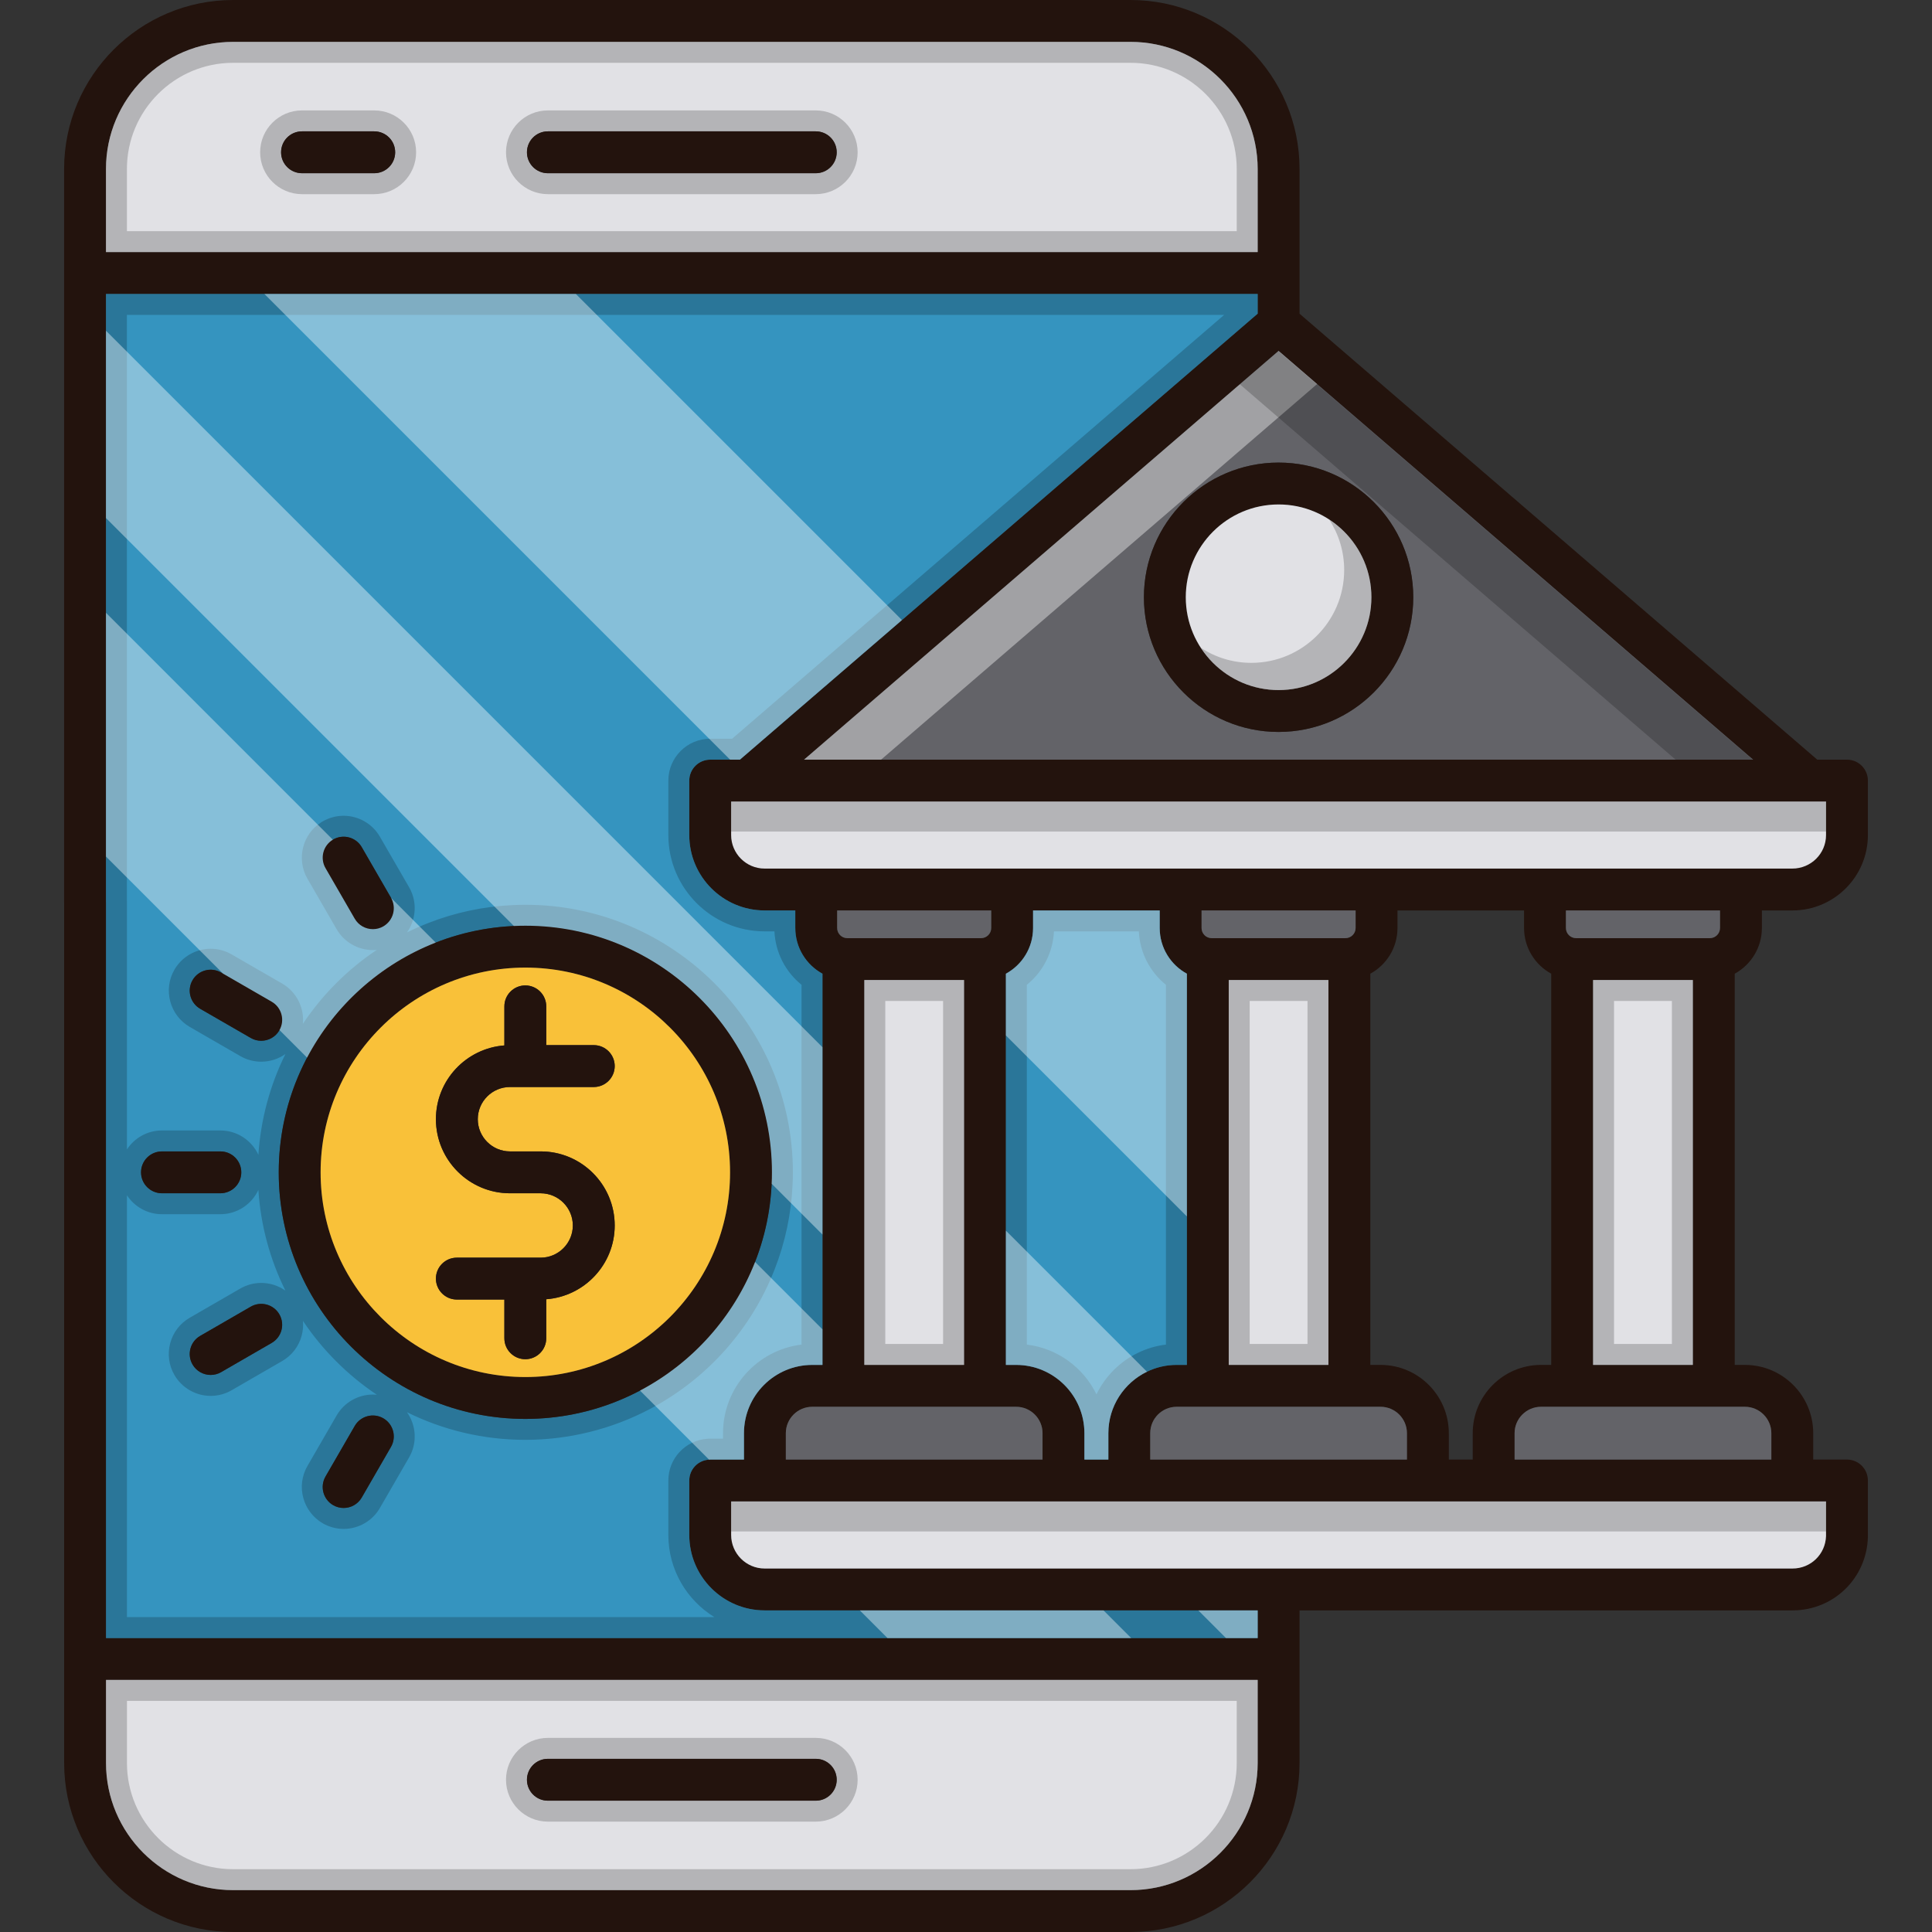 <?xml version="1.0" encoding="iso-8859-1"?>
<!-- Generator: Adobe Illustrator 19.0.0, SVG Export Plug-In . SVG Version: 6.00 Build 0)  -->
<svg version="1.1" id="Capa_1" xmlns="http://www.w3.org/2000/svg" xmlns:xlink="http://www.w3.org/1999/xlink" x="0px" y="0px"
	 viewBox="0 0 461.42 461.42" style="enable-background:new 0 0 461.42 461.42;" xml:space="preserve">
<rect x="0" y="0" width="461.42" height="461.42" fill="#333333" stroke="none"/>
<path style="fill:#23130D;" d="M420.79,221.64v-4.2h7.3c0.01,0,0.01,0,0.01,0c9.93,0,18.01-8.07,18.01-18v-13.01c0-2.76-2.24-5-5-5
	h-7.09L310.37,74.92V40.37C310.37,18.11,292.26,0,270,0H55.69C33.42,0,15.31,18.11,15.31,40.37v175.12c0,0.02,0.01,0.05,0.01,0.08
	V396.2c0,0,0,0.01,0,0.02c0,0,0,0.01,0,0.02v24.81c0,22.26,18.1,40.37,40.36,40.37H270c22.26,0,40.37-18.11,40.37-40.37v-24.82
	c0-0.01,0-0.01,0-0.01c0-0.01,0-0.01,0-0.01v-11.6h117.74c9.83,0,17.74-7.71,18-17.54v-13.48c0-2.76-2.24-5-5-5h-8.06v-6.3
	c0-9-7.32-16.31-16.32-16.31h-2.43v-93.43C418.16,230.44,420.79,226.34,420.79,221.64z M418.69,181.43H192.03l113.33-97.62
	L418.69,181.43z M25.31,40.37C25.31,23.62,38.94,10,55.69,10H270c16.75,0,30.37,13.62,30.37,30.37v19.84H25.31V40.37z
	 M300.37,421.05c0,16.75-13.63,30.37-30.37,30.37H55.68c-16.74,0-30.36-13.62-30.36-30.37v-19.83h275.05L300.37,421.05
	L300.37,421.05z M300.37,391.22H25.32V215.48c0-0.03-0.01-0.05-0.01-0.08V70.21h275.06v4.7L176.71,181.43h-7.09c-2.76,0-5,2.24-5,5
	v13.01c0,9.93,8.08,18,18.01,18c0,0,0,0,0.01,0h7.3v4.2c0,4.7,2.63,8.8,6.49,10.91v93.43H194c-9,0-16.32,7.31-16.32,16.31v6.3h-8.06
	c-2.76,0-5,2.24-5,5v13.01c0,9.93,8.08,18.01,18.01,18.01h117.74V391.22z M202.36,224.06c-1.33,0-2.42-1.09-2.42-2.42v-4.2h36.79
	v4.2c0,1.33-1.08,2.42-2.42,2.42H202.36z M230.24,234.06v91.92h-23.81v-91.92L230.24,234.06L230.24,234.06z M242.68,335.98
	c3.48,0,6.31,2.83,6.31,6.31v6.3h-61.31v-6.3c0-3.48,2.83-6.31,6.32-6.31H242.68z M283.46,232.55v93.43h-2.44
	c-8.99,0-16.31,7.31-16.31,16.31v6.3h-5.72v-6.3c0-9-7.32-16.31-16.31-16.31h-2.44v-93.43c3.87-2.11,6.49-6.21,6.49-10.91v-4.2
	h30.24v4.2C276.97,226.34,279.59,230.44,283.46,232.55z M289.39,224.06c-1.34,0-2.42-1.09-2.42-2.42v-4.2h36.79v4.2
	c0,1.33-1.09,2.42-2.43,2.42H289.39z M317.27,234.06v91.92h-23.81v-91.92L317.27,234.06L317.27,234.06z M329.71,335.98
	c3.48,0,6.31,2.83,6.31,6.31v6.3h-61.31v-6.3c0-3.48,2.83-6.31,6.31-6.31H329.71z M370.48,232.55v93.43h-2.43
	c-9,0-16.32,7.31-16.32,16.31v6.3h-5.71v-6.3c0-9-7.32-16.31-16.31-16.31h-2.44v-93.43c3.87-2.11,6.49-6.21,6.49-10.91v-4.2h30.23
	v4.2C363.99,226.34,366.62,230.44,370.48,232.55z M436.11,358.59v8.27c-0.14,4.35-3.65,7.75-8,7.75H182.63c0,0,0,0-0.01,0
	c-4.41,0-8-3.6-8-8.01v-8.01L436.11,358.59L436.11,358.59z M416.73,335.98c3.48,0,6.32,2.83,6.32,6.31v6.3h-61.32v-6.3
	c0-3.48,2.84-6.31,6.32-6.31H416.73z M376.42,224.06c-1.34,0-2.43-1.09-2.43-2.42v-4.2h36.8v4.2c0,1.33-1.09,2.42-2.43,2.42H376.42z
	 M404.3,234.06v91.92h-23.82v-91.92L404.3,234.06L404.3,234.06z M182.62,207.44c-4.41,0-8-3.59-8-8v-8.01h261.49v8.01
	c0,4.41-3.59,8-8.06,8c0,0,0,0-0.01,0H182.62z"/>
<g>
	<path style="fill:#636368;" d="M410.79,217.44v4.2c0,1.33-1.09,2.42-2.43,2.42h-31.94c-1.34,0-2.43-1.09-2.43-2.42v-4.2H410.79z"/>
	<path style="fill:#636368;" d="M323.76,217.44v4.2c0,1.33-1.09,2.42-2.43,2.42h-31.94c-1.34,0-2.42-1.09-2.42-2.42v-4.2H323.76z"/>
	<path style="fill:#636368;" d="M236.73,217.44v4.2c0,1.33-1.08,2.42-2.42,2.42h-31.95c-1.33,0-2.42-1.09-2.42-2.42v-4.2H236.73z"/>
</g>
<path style="fill:#E1E1E5;" d="M25.32,401.22v19.83c0,16.75,13.62,30.37,30.36,30.37H270c16.74,0,30.37-13.62,30.37-30.37v-19.83
	H25.32z M194.83,430.06h-63.98c-2.76,0-5-2.24-5-5s2.24-5,5-5h63.98c2.76,0,5,2.24,5,5C199.83,427.82,197.59,430.06,194.83,430.06z"
	/>
<path style="fill:#636368;" d="M336.02,342.29v6.3h-61.31v-6.3c0-3.48,2.83-6.31,6.31-6.31h48.69
	C333.19,335.98,336.02,338.81,336.02,342.29z"/>
<rect x="380.48" y="234.06" style="fill:#E1E1E5;" width="23.82" height="91.92"/>
<path style="fill:#636368;" d="M423.05,342.29v6.3h-61.32v-6.3c0-3.48,2.84-6.31,6.32-6.31h48.68
	C420.21,335.98,423.05,338.81,423.05,342.29z"/>
<g>
	<rect x="293.46" y="234.06" style="fill:#E1E1E5;" width="23.81" height="91.92"/>
	<path style="fill:#E1E1E5;" d="M436.11,358.59v8.27c-0.14,4.35-3.65,7.75-8,7.75H182.63c0,0,0,0-0.01,0c-4.41,0-8-3.6-8-8.01v-8.01
		L436.11,358.59L436.11,358.59z"/>
</g>
<path style="fill:#636368;" d="M248.99,342.29v6.3h-61.31v-6.3c0-3.48,2.83-6.31,6.32-6.31h48.68
	C246.16,335.98,248.99,338.81,248.99,342.29z"/>
<path style="fill:#E1E1E5;" d="M270,10H55.69c-16.75,0-30.38,13.62-30.38,30.37v19.84h275.06V40.37C300.37,23.62,286.75,10,270,10z
	 M89.38,41.37H72.13c-2.76,0-5-2.24-5-5c0-2.77,2.24-5,5-5h17.25c2.76,0,5,2.23,5,5C94.38,39.13,92.14,41.37,89.38,41.37z
	 M194.83,41.37h-63.98c-2.76,0-5-2.24-5-5c0-2.77,2.24-5,5-5h63.98c2.76,0,5,2.23,5,5C199.83,39.13,197.59,41.37,194.83,41.37z"/>
<path style="opacity:0.2;enable-background:new    ;" d="M295.37,406.22v14.83c0,13.989-11.381,25.37-25.37,25.37H55.68
	c-13.984,0-25.36-11.381-25.36-25.37v-14.83H295.37 M130.85,435.06h63.98c5.514,0,10-4.486,10-10s-4.486-10-10-10h-63.98
	c-5.514,0-10,4.486-10,10S125.336,435.06,130.85,435.06 M300.37,401.22H25.32v19.83c0,16.75,13.62,30.37,30.36,30.37H270
	c16.74,0,30.37-13.62,30.37-30.37V401.22L300.37,401.22z M130.85,430.06c-2.76,0-5-2.24-5-5s2.24-5,5-5h63.98c2.76,0,5,2.24,5,5
	s-2.24,5-5,5H130.85L130.85,430.06z"/>
<path style="opacity:0.2;enable-background:new    ;" d="M270,15c13.989,0,25.37,11.381,25.37,25.37v14.84H30.31V40.37
	C30.31,26.381,41.695,15,55.69,15H270 M130.85,46.37h63.98c5.514,0,10-4.486,10-10s-4.486-10-10-10h-63.98c-5.514,0-10,4.486-10,10
	S125.336,46.37,130.85,46.37 M72.13,46.37h17.25c5.514,0,10-4.486,10-10s-4.486-10-10-10H72.13c-5.514,0-10,4.486-10,10
	S66.616,46.37,72.13,46.37 M270,10H55.69c-16.75,0-30.38,13.62-30.38,30.37v19.84h275.06V40.37C300.37,23.62,286.75,10,270,10
	L270,10z M130.85,41.37c-2.76,0-5-2.24-5-5c0-2.77,2.24-5,5-5h63.98c2.76,0,5,2.23,5,5c0,2.76-2.24,5-5,5H130.85L130.85,41.37z
	 M72.13,41.37c-2.76,0-5-2.24-5-5c0-2.77,2.24-5,5-5h17.25c2.76,0,5,2.23,5,5c0,2.76-2.24,5-5,5H72.13L72.13,41.37z"/>
<rect x="206.43" y="234.06" style="fill:#E1E1E5;" width="23.81" height="91.92"/>
<path style="opacity:0.2;enable-background:new    ;" d="M399.3,239.06v81.92h-13.82v-81.92L399.3,239.06 M404.3,234.06h-23.82
	v91.92h23.82V234.06L404.3,234.06z"/>
<path style="opacity:0.2;enable-background:new    ;" d="M312.27,239.06v81.92h-13.81v-81.92L312.27,239.06 M317.27,234.06h-23.81
	v91.92h23.81V234.06L317.27,234.06z"/>
<path style="opacity:0.2;enable-background:new    ;" d="M225.24,239.06v81.92h-13.81v-81.92L225.24,239.06 M230.24,234.06h-23.81
	v91.92h23.81V234.06L230.24,234.06z"/>
<path style="fill:#E1E1E5;" d="M436.11,191.43v8.01c0,4.41-3.59,8-8.06,8c0,0,0,0-0.01,0H182.62c-4.41,0-8-3.59-8-8v-8.01H436.11z"
	/>
<rect x="174.62" y="191.43" style="opacity:0.2;enable-background:new    ;" width="261.49" height="7.17"/>
<rect x="174.62" y="358.59" style="opacity:0.2;enable-background:new    ;" width="261.49" height="7.17"/>
<path style="fill:#636368;" d="M305.36,83.81l-113.33,97.62h226.66L305.36,83.81z M305.36,174.81c-17.73,0-32.16-14.43-32.16-32.17
	c0-17.73,14.43-32.16,32.16-32.16c17.74,0,32.17,14.43,32.17,32.16C337.53,160.38,323.1,174.81,305.36,174.81z"/>
<path style="opacity:0.4;fill:#FFFFFF;enable-background:new    ;" d="M305.36,83.81l-113.33,97.62h18.4l104.13-89.7L305.36,83.81z"
	/>
<path style="opacity:0.2;enable-background:new    ;" d="M305.26,83.81l-9.2,7.92l104.13,89.7h18.4L305.26,83.81z"/>
<path style="fill:#3594BF;" d="M169.62,181.43h7.09l38.7-33.34l84.96-73.18v-4.7H25.31V215.4c0,0.03,0.01,0.05,0.01,0.08v175.74
	h275.05v-6.61H182.63c-9.93,0-18.01-8.08-18.01-18.01v-13.01c0-2.67,2.09-4.85,4.73-4.98c0.09-0.02,0.18-0.02,0.27-0.02h8.06v-6.3
	c0-9,7.32-16.31,16.32-16.31h2.43v-93.43c-3.86-2.11-6.49-6.21-6.49-10.91v-4.2h-7.3c-0.01,0-0.01,0-0.01,0
	c-9.93,0-18.01-8.07-18.01-18v-13.01C164.62,183.67,166.86,181.43,169.62,181.43z M79.57,200.5c2.39-1.38,5.45-0.56,6.83,1.83
	l6.98,12.08c0.01,0.02,0.02,0.03,0.03,0.05c1.34,2.38,0.51,5.41-1.86,6.78c-0.79,0.46-1.65,0.67-2.49,0.67
	c-1.73,0-3.41-0.89-4.34-2.5l-6.98-12.08c-1.36-2.36-0.58-5.38,1.75-6.78C79.52,200.53,79.54,200.52,79.57,200.5z M64.89,239.24
	c2.37,1.37,3.2,4.39,1.86,6.77c-0.01,0.02-0.02,0.04-0.03,0.06c-0.92,1.6-2.6,2.5-4.33,2.5c-0.85,0-1.71-0.21-2.5-0.67l-12.08-6.97
	c-2.39-1.39-3.21-4.44-1.83-6.83s4.44-3.22,6.83-1.83l0.47,0.27L64.89,239.24z M33.68,279.99c0-2.76,2.24-5,5-5h13.95
	c2.77,0,5,2.24,5,5s-2.23,5-5,5H38.68C35.92,284.99,33.68,282.75,33.68,279.99z M64.89,320.73l-12.08,6.98
	c-0.79,0.46-1.65,0.67-2.5,0.67c-1.72,0-3.4-0.89-4.33-2.5c-1.38-2.39-0.56-5.45,1.83-6.83l12.08-6.98
	c2.39-1.38,5.45-0.56,6.83,1.83S67.28,319.35,64.89,320.73z M93.38,345.56l-6.98,12.09c-0.92,1.6-2.6,2.5-4.33,2.5
	c-0.85,0-1.71-0.22-2.5-0.67c-2.39-1.39-3.21-4.44-1.83-6.84l6.98-12.08c1.38-2.39,4.44-3.21,6.83-1.83
	C93.94,340.12,94.76,343.17,93.38,345.56z M180.33,301.39c-5.18,13.24-15.01,24.15-27.48,30.72c-8.18,4.32-17.5,6.77-27.38,6.77
	c-32.48,0-58.9-26.42-58.9-58.89c0-9.88,2.44-19.21,6.77-27.39c6.57-12.47,17.49-22.3,30.72-27.48c5.83-2.29,12.12-3.67,18.68-3.96
	c0.91-0.05,1.82-0.07,2.73-0.07c32.47,0,58.89,26.42,58.89,58.9c0,0.91-0.02,1.82-0.07,2.72C184,289.27,182.62,295.56,180.33,301.39
	z"/>
<path style="opacity:0.2;enable-background:new    ;" d="M292.36,75.21l-80.214,69.092l-37.293,32.128h-5.233
	c-5.514,0-10,4.486-10,10v13.01c0,12.682,10.322,23,23.02,23h2.318c0.23,5.012,2.613,9.644,6.472,12.757v85.937
	c-10.549,1.272-18.75,10.275-18.75,21.156v1.3h-3.06c-0.148,0-0.431,0-0.793,0.044c-5.185,0.398-9.207,4.719-9.207,9.956v13.01
	c0,8.289,4.406,15.569,10.999,19.62H30.32V285.472c1.789,2.719,4.869,4.518,8.36,4.518h13.95c4.016,0,7.487-2.38,9.076-5.803
	c0.56,8.587,2.823,16.717,6.456,24.053c-1.665-1.176-3.68-1.84-5.778-1.84c-1.749,0-3.476,0.464-4.995,1.341L45.31,314.72
	c-2.312,1.335-3.967,3.492-4.658,6.072c-0.691,2.581-0.337,5.275,0.999,7.589c1.781,3.084,5.099,4.999,8.66,4.999
	c1.766,0,3.5-0.466,5.002-1.341l12.079-6.979c2.312-1.335,3.967-3.492,4.658-6.072c0.312-1.165,0.411-2.353,0.303-3.519
	c4.67,6.967,10.671,12.967,17.64,17.635c-0.31-0.029-0.622-0.044-0.935-0.044c-3.565,0-6.885,1.916-8.665,4.999l-6.985,12.089
	c-2.74,4.765-1.102,10.89,3.69,13.677c1.522,0.867,3.242,1.325,4.974,1.325c3.568,0,6.888-1.919,8.66-5l6.98-12.09
	c2.008-3.477,1.676-7.683-0.509-10.779c8.528,4.224,18.125,6.598,28.269,6.598c10.336,0,20.612-2.541,29.711-7.346
	c13.621-7.177,24.207-19.011,29.803-33.316c2.542-6.471,3.988-13.286,4.3-20.256c0.051-0.933,0.076-1.906,0.076-2.972
	c0-35.235-28.661-63.9-63.89-63.9c-1.063,0-2.038,0.025-2.98,0.076c-6.971,0.311-13.787,1.758-20.253,4.298
	c-1.715,0.671-3.395,1.415-5.035,2.226c2.147-3.049,2.507-7.188,0.591-10.635c-0.038-0.069-0.077-0.137-0.118-0.205l-6.945-12.02
	c-1.781-3.084-5.102-5-8.666-5c-1.749,0-3.476,0.463-4.994,1.34l-0.144,0.083l-0.06,0.04l-0.053,0.032l-0.018,0.012
	c-4.545,2.819-6.067,8.838-3.384,13.494l6.98,12.079c1.781,3.084,5.103,4.999,8.67,4.999c0.309,0,0.617-0.014,0.923-0.043
	c-6.96,4.658-12.965,10.653-17.644,17.654c0.35-3.773-1.471-7.601-4.949-9.612l-11.619-6.705l-0.447-0.257
	c-1.521-0.885-3.253-1.352-5.008-1.352c-3.563,0-6.883,1.918-8.666,5.004c-2.749,4.76-1.113,10.885,3.661,13.661l12.063,6.96
	c1.516,0.883,3.25,1.349,5.016,1.349c2.1,0,4.115-0.665,5.779-1.842c-3.705,7.473-5.907,15.695-6.461,24.07
	c-1.588-3.426-5.06-5.808-9.078-5.808H38.68c-3.491,0-6.571,1.799-8.36,4.518V215.48c0-0.108-0.003-0.215-0.01-0.322V75.21H292.36
	 M300.37,70.21H25.31V215.4c0,0.03,0.01,0.05,0.01,0.08v175.74h275.05v-6.61H182.63c-9.93,0-18.01-8.08-18.01-18.01v-13.01
	c0-2.67,2.09-4.85,4.73-4.98c0.09-0.02,0.18-0.02,0.27-0.02h8.06v-6.3c0-9,7.32-16.31,16.32-16.31h2.43v-93.43
	c-3.86-2.11-6.49-6.21-6.49-10.91v-4.2h-7.3c-0.01,0-0.01,0-0.01,0c-9.93,0-18.01-8.07-18.01-18v-13.01c0-2.76,2.24-5,5-5h7.09
	l38.7-33.34l84.96-73.18V70.21L300.37,70.21z M89.06,221.91c-1.73,0-3.41-0.89-4.34-2.5l-6.98-12.08c-1.36-2.36-0.58-5.38,1.75-6.78
	c0.03-0.02,0.05-0.03,0.08-0.05c0.787-0.454,1.646-0.67,2.494-0.67c1.729,0,3.41,0.897,4.336,2.5l6.98,12.08
	c0.01,0.02,0.02,0.03,0.03,0.05c1.34,2.38,0.51,5.41-1.86,6.78C90.76,221.7,89.9,221.91,89.06,221.91L89.06,221.91z M125.47,338.88
	c-32.48,0-58.9-26.42-58.9-58.89c0-9.88,2.44-19.21,6.77-27.39c6.57-12.47,17.49-22.3,30.72-27.48c5.83-2.29,12.12-3.67,18.68-3.96
	c0.91-0.05,1.82-0.07,2.73-0.07c32.47,0,58.89,26.42,58.89,58.9c0,0.91-0.02,1.82-0.07,2.72c-0.29,6.56-1.67,12.85-3.96,18.68
	c-5.18,13.24-15.01,24.15-27.48,30.72C144.67,336.43,135.35,338.88,125.47,338.88L125.47,338.88z M62.39,248.57
	c-0.85,0-1.71-0.21-2.5-0.67l-12.08-6.97c-2.39-1.39-3.21-4.44-1.83-6.83c0.926-1.603,2.608-2.504,4.336-2.505
	c0.848,0,1.707,0.217,2.494,0.675l0.47,0.27l11.61,6.7c2.37,1.37,3.2,4.39,1.86,6.77c-0.01,0.02-0.02,0.04-0.03,0.06
	C65.8,247.67,64.12,248.57,62.39,248.57L62.39,248.57z M38.68,284.99c-2.76,0-5-2.24-5-5s2.24-5,5-5h13.95c2.77,0,5,2.24,5,5
	s-2.23,5-5,5H38.68L38.68,284.99z M50.31,328.38c-1.72,0-3.4-0.89-4.33-2.5c-1.38-2.39-0.56-5.45,1.83-6.83l12.08-6.98
	c0.787-0.454,1.646-0.67,2.494-0.67c1.729,0,3.41,0.897,4.336,2.5c1.38,2.39,0.56,5.45-1.83,6.83l-12.08,6.98
	C52.02,328.17,51.16,328.38,50.31,328.38L50.31,328.38z M82.07,360.15c-0.85,0-1.71-0.22-2.5-0.67c-2.39-1.39-3.21-4.44-1.83-6.84
	l6.98-12.08c0.926-1.603,2.608-2.5,4.336-2.5c0.848,0,1.707,0.216,2.494,0.67c2.39,1.39,3.21,4.44,1.83,6.83l-6.98,12.09
	C85.48,359.25,83.8,360.15,82.07,360.15L82.07,360.15z"/>
<path style="fill:#3594BF;" d="M283.46,232.55v93.43h-2.44c-2.54,0-4.94,0.58-7.09,1.63c-5.45,2.64-9.22,8.22-9.22,14.68v6.3h-5.72
	v-6.3c0-9-7.32-16.31-16.31-16.31h-2.44v-93.43c3.87-2.11,6.49-6.21,6.49-10.91v-4.2h30.24v4.2
	C276.97,226.34,279.59,230.44,283.46,232.55z"/>
<path style="opacity:0.2;enable-background:new    ;" d="M271.988,222.44c0.23,5.017,2.613,9.649,6.472,12.76v85.931
	c-2.336,0.279-4.586,0.942-6.71,1.979c-4.374,2.119-7.822,5.662-9.887,9.903c-3.1-6.384-9.296-10.999-16.623-11.88V235.2
	c3.859-3.11,6.242-7.743,6.472-12.76H271.988 M276.97,217.44h-30.24v4.2c0,4.7-2.62,8.8-6.49,10.91v93.43h2.44
	c8.99,0,16.31,7.31,16.31,16.31v6.3h5.72v-6.3c0-6.46,3.77-12.04,9.22-14.68c2.15-1.05,4.55-1.63,7.09-1.63h2.44v-93.43
	c-3.87-2.11-6.49-6.21-6.49-10.91V217.44L276.97,217.44z"/>
<path style="fill:#23130D;" d="M305.36,110.48c-17.73,0-32.16,14.43-32.16,32.16c0,17.74,14.43,32.17,32.16,32.17
	c17.74,0,32.17-14.43,32.17-32.17C337.53,124.91,323.1,110.48,305.36,110.48z M305.36,164.81c-12.22,0-22.16-9.95-22.16-22.17
	s9.94-22.16,22.16-22.16c12.23,0,22.17,9.94,22.17,22.16C327.53,154.86,317.59,164.81,305.36,164.81z"/>
<path style="fill:#E1E1E5;" d="M327.53,142.64c0,12.22-9.94,22.17-22.17,22.17c-12.22,0-22.16-9.95-22.16-22.17
	s9.94-22.16,22.16-22.16C317.59,120.48,327.53,130.42,327.53,142.64z"/>
<path style="opacity:0.2;enable-background:new    ;" d="M327.53,142.64c0,12.22-9.94,22.17-22.17,22.17
	c-7.77,0-14.62-4.02-18.56-10.09c3.47,2.27,7.61,3.59,12.06,3.59c12.23,0,22.17-9.95,22.17-22.17c0-4.45-1.31-8.59-3.59-12.06
	C323.51,128.02,327.53,134.87,327.53,142.64z"/>
<g>
	<path style="fill:#23130D;" d="M199.83,36.37c0,2.76-2.24,5-5,5h-63.98c-2.76,0-5-2.24-5-5c0-2.77,2.24-5,5-5h63.98
		C197.59,31.37,199.83,33.6,199.83,36.37z"/>
	<path style="fill:#23130D;" d="M94.38,36.37c0,2.76-2.24,5-5,5H72.13c-2.76,0-5-2.24-5-5c0-2.77,2.24-5,5-5h17.25
		C92.14,31.37,94.38,33.6,94.38,36.37z"/>
	<path style="fill:#23130D;" d="M199.83,425.06c0,2.76-2.24,5-5,5h-63.98c-2.76,0-5-2.24-5-5s2.24-5,5-5h63.98
		C197.59,420.06,199.83,422.3,199.83,425.06z"/>
	<path style="fill:#23130D;" d="M125.47,221.09c-32.48,0-58.9,26.42-58.9,58.9c0,32.47,26.42,58.89,58.9,58.89
		c32.47,0,58.89-26.42,58.89-58.89C184.36,247.51,157.94,221.09,125.47,221.09z M125.47,328.88c-26.96,0-48.9-21.93-48.9-48.89
		s21.94-48.9,48.9-48.9s48.89,21.94,48.89,48.9C174.36,306.95,152.43,328.88,125.47,328.88z"/>
</g>
<path style="fill:#F9C139;" d="M125.47,231.09c-26.96,0-48.9,21.94-48.9,48.9s21.94,48.89,48.9,48.89s48.89-21.93,48.89-48.89
	C174.36,253.03,152.43,231.09,125.47,231.09z M121.8,274.99h7.33c9.75,0,17.68,7.93,17.68,17.69c0,9.3-7.22,16.93-16.35,17.62v9.32
	c0,2.76-2.24,5-5,5s-5-2.24-5-5v-9.25h-11.35c-2.76,0-5-2.24-5-5c0-2.77,2.24-5,5-5h16.34c0.01,0,0.01-0.01,0.01-0.01
	c0.01,0,0.01,0.01,0.01,0.01h3.66c4.23,0,7.68-3.45,7.68-7.69s-3.45-7.69-7.68-7.69h-7.33c-9.75,0-17.69-7.94-17.69-17.69
	c0-9.3,7.22-16.93,16.35-17.62v-9.33c0-2.76,2.24-5,5-5s5,2.24,5,5v9.26h11.35c2.76,0,5,2.24,5,5s-2.24,5-5,5H121.8
	c-4.24,0-7.69,3.45-7.69,7.69C114.11,271.54,117.56,274.99,121.8,274.99z"/>
<g>
	<path style="fill:#23130D;" d="M146.81,292.68c0,9.3-7.22,16.93-16.35,17.62v9.32c0,2.76-2.24,5-5,5s-5-2.24-5-5v-9.25h-11.35
		c-2.76,0-5-2.24-5-5c0-2.77,2.24-5,5-5h16.34c0.01,0,0.01-0.01,0.01-0.01c0.01,0,0.01,0.01,0.01,0.01h3.66
		c4.23,0,7.68-3.45,7.68-7.69s-3.45-7.69-7.68-7.69h-7.33c-9.75,0-17.69-7.94-17.69-17.69c0-9.3,7.22-16.93,16.35-17.62v-9.33
		c0-2.76,2.24-5,5-5s5,2.24,5,5v9.26h11.35c2.76,0,5,2.24,5,5s-2.24,5-5,5H121.8c-4.24,0-7.69,3.45-7.69,7.69s3.45,7.69,7.69,7.69
		h7.33C138.88,274.99,146.81,282.92,146.81,292.68z"/>
	<path style="fill:#23130D;" d="M91.55,221.24c-0.79,0.46-1.65,0.67-2.49,0.67c-1.73,0-3.41-0.89-4.34-2.5l-6.98-12.08
		c-1.38-2.39-0.56-5.45,1.83-6.83s5.45-0.56,6.83,1.83l6.98,12.08C94.76,216.8,93.94,219.86,91.55,221.24z"/>
	<path style="fill:#23130D;" d="M66.72,246.07c-0.92,1.6-2.6,2.5-4.33,2.5c-0.85,0-1.71-0.21-2.5-0.67l-12.08-6.97
		c-2.39-1.39-3.21-4.44-1.83-6.83s4.44-3.22,6.83-1.83l12.08,6.97C67.28,240.62,68.1,243.68,66.72,246.07z"/>
	<path style="fill:#23130D;" d="M57.63,279.99c0,2.76-2.23,5-5,5H38.68c-2.76,0-5-2.24-5-5s2.24-5,5-5h13.95
		C55.4,274.99,57.63,277.23,57.63,279.99z"/>
	<path style="fill:#23130D;" d="M64.89,320.73l-12.08,6.98c-0.79,0.46-1.65,0.67-2.5,0.67c-1.72,0-3.4-0.89-4.33-2.5
		c-1.38-2.39-0.56-5.45,1.83-6.83l12.08-6.98c2.39-1.38,5.45-0.56,6.83,1.83S67.28,319.35,64.89,320.73z"/>
	<path style="fill:#23130D;" d="M93.38,345.56l-6.98,12.09c-0.92,1.6-2.6,2.5-4.33,2.5c-0.85,0-1.71-0.22-2.5-0.67
		c-2.39-1.39-3.21-4.44-1.83-6.84l6.98-12.08c1.38-2.39,4.44-3.21,6.83-1.83C93.94,340.12,94.76,343.17,93.38,345.56z"/>
</g>
<g style="opacity:0.4;">
	<path style="fill:#FFFFFF;" d="M104.06,225.12c-13.23,5.18-24.15,15.01-30.72,27.48l-6.59-6.59c1.34-2.38,0.51-5.4-1.86-6.77
		l-11.61-6.7l-27.97-27.97v-58.21l54.18,54.19c-2.33,1.4-3.11,4.42-1.75,6.78l6.98,12.08c0.93,1.61,2.61,2.5,4.34,2.5
		c0.84,0,1.7-0.21,2.49-0.67c2.37-1.37,3.2-4.4,1.86-6.78L104.06,225.12z"/>
	<path style="fill:#FFFFFF;" d="M196.43,317.49v8.49H194c-9,0-16.32,7.31-16.32,16.31v6.3h-8.06c-0.09,0-0.18,0-0.27,0.02
		l-16.5-16.5c12.47-6.57,22.3-17.48,27.48-30.72L196.43,317.49z"/>
	<polygon style="fill:#FFFFFF;" points="270.16,391.22 211.96,391.22 205.35,384.61 263.55,384.61 	"/>
	<path style="fill:#FFFFFF;" d="M196.43,250.11v44.74l-12.14-12.14c0.05-0.9,0.07-1.81,0.07-2.72c0-32.48-26.42-58.9-58.89-58.9
		c-0.91,0-1.82,0.02-2.73,0.07l-97.43-97.43V78.99L196.43,250.11z"/>
	<path style="fill:#FFFFFF;" d="M240.24,293.92l33.69,33.69c-5.45,2.64-9.22,8.22-9.22,14.68v6.3h-5.72v-6.3
		c0-9-7.32-16.31-16.31-16.31h-2.44V293.92z"/>
	<polygon style="fill:#FFFFFF;" points="300.37,384.61 300.37,391.22 292.8,391.22 286.19,384.61 	"/>
	<polygon style="fill:#FFFFFF;" points="137.53,70.21 215.41,148.09 176.71,181.43 174.37,181.43 63.15,70.21 	"/>
	<path style="fill:#FFFFFF;" d="M283.46,232.55v57.97l-43.22-43.22v-14.75c3.87-2.11,6.49-6.21,6.49-10.91v-4.2h30.24v4.2
		C276.97,226.34,279.59,230.44,283.46,232.55z"/>
</g>
<g>
</g>
<g>
</g>
<g>
</g>
<g>
</g>
<g>
</g>
<g>
</g>
<g>
</g>
<g>
</g>
<g>
</g>
<g>
</g>
<g>
</g>
<g>
</g>
<g>
</g>
<g>
</g>
<g>
</g>
</svg>
